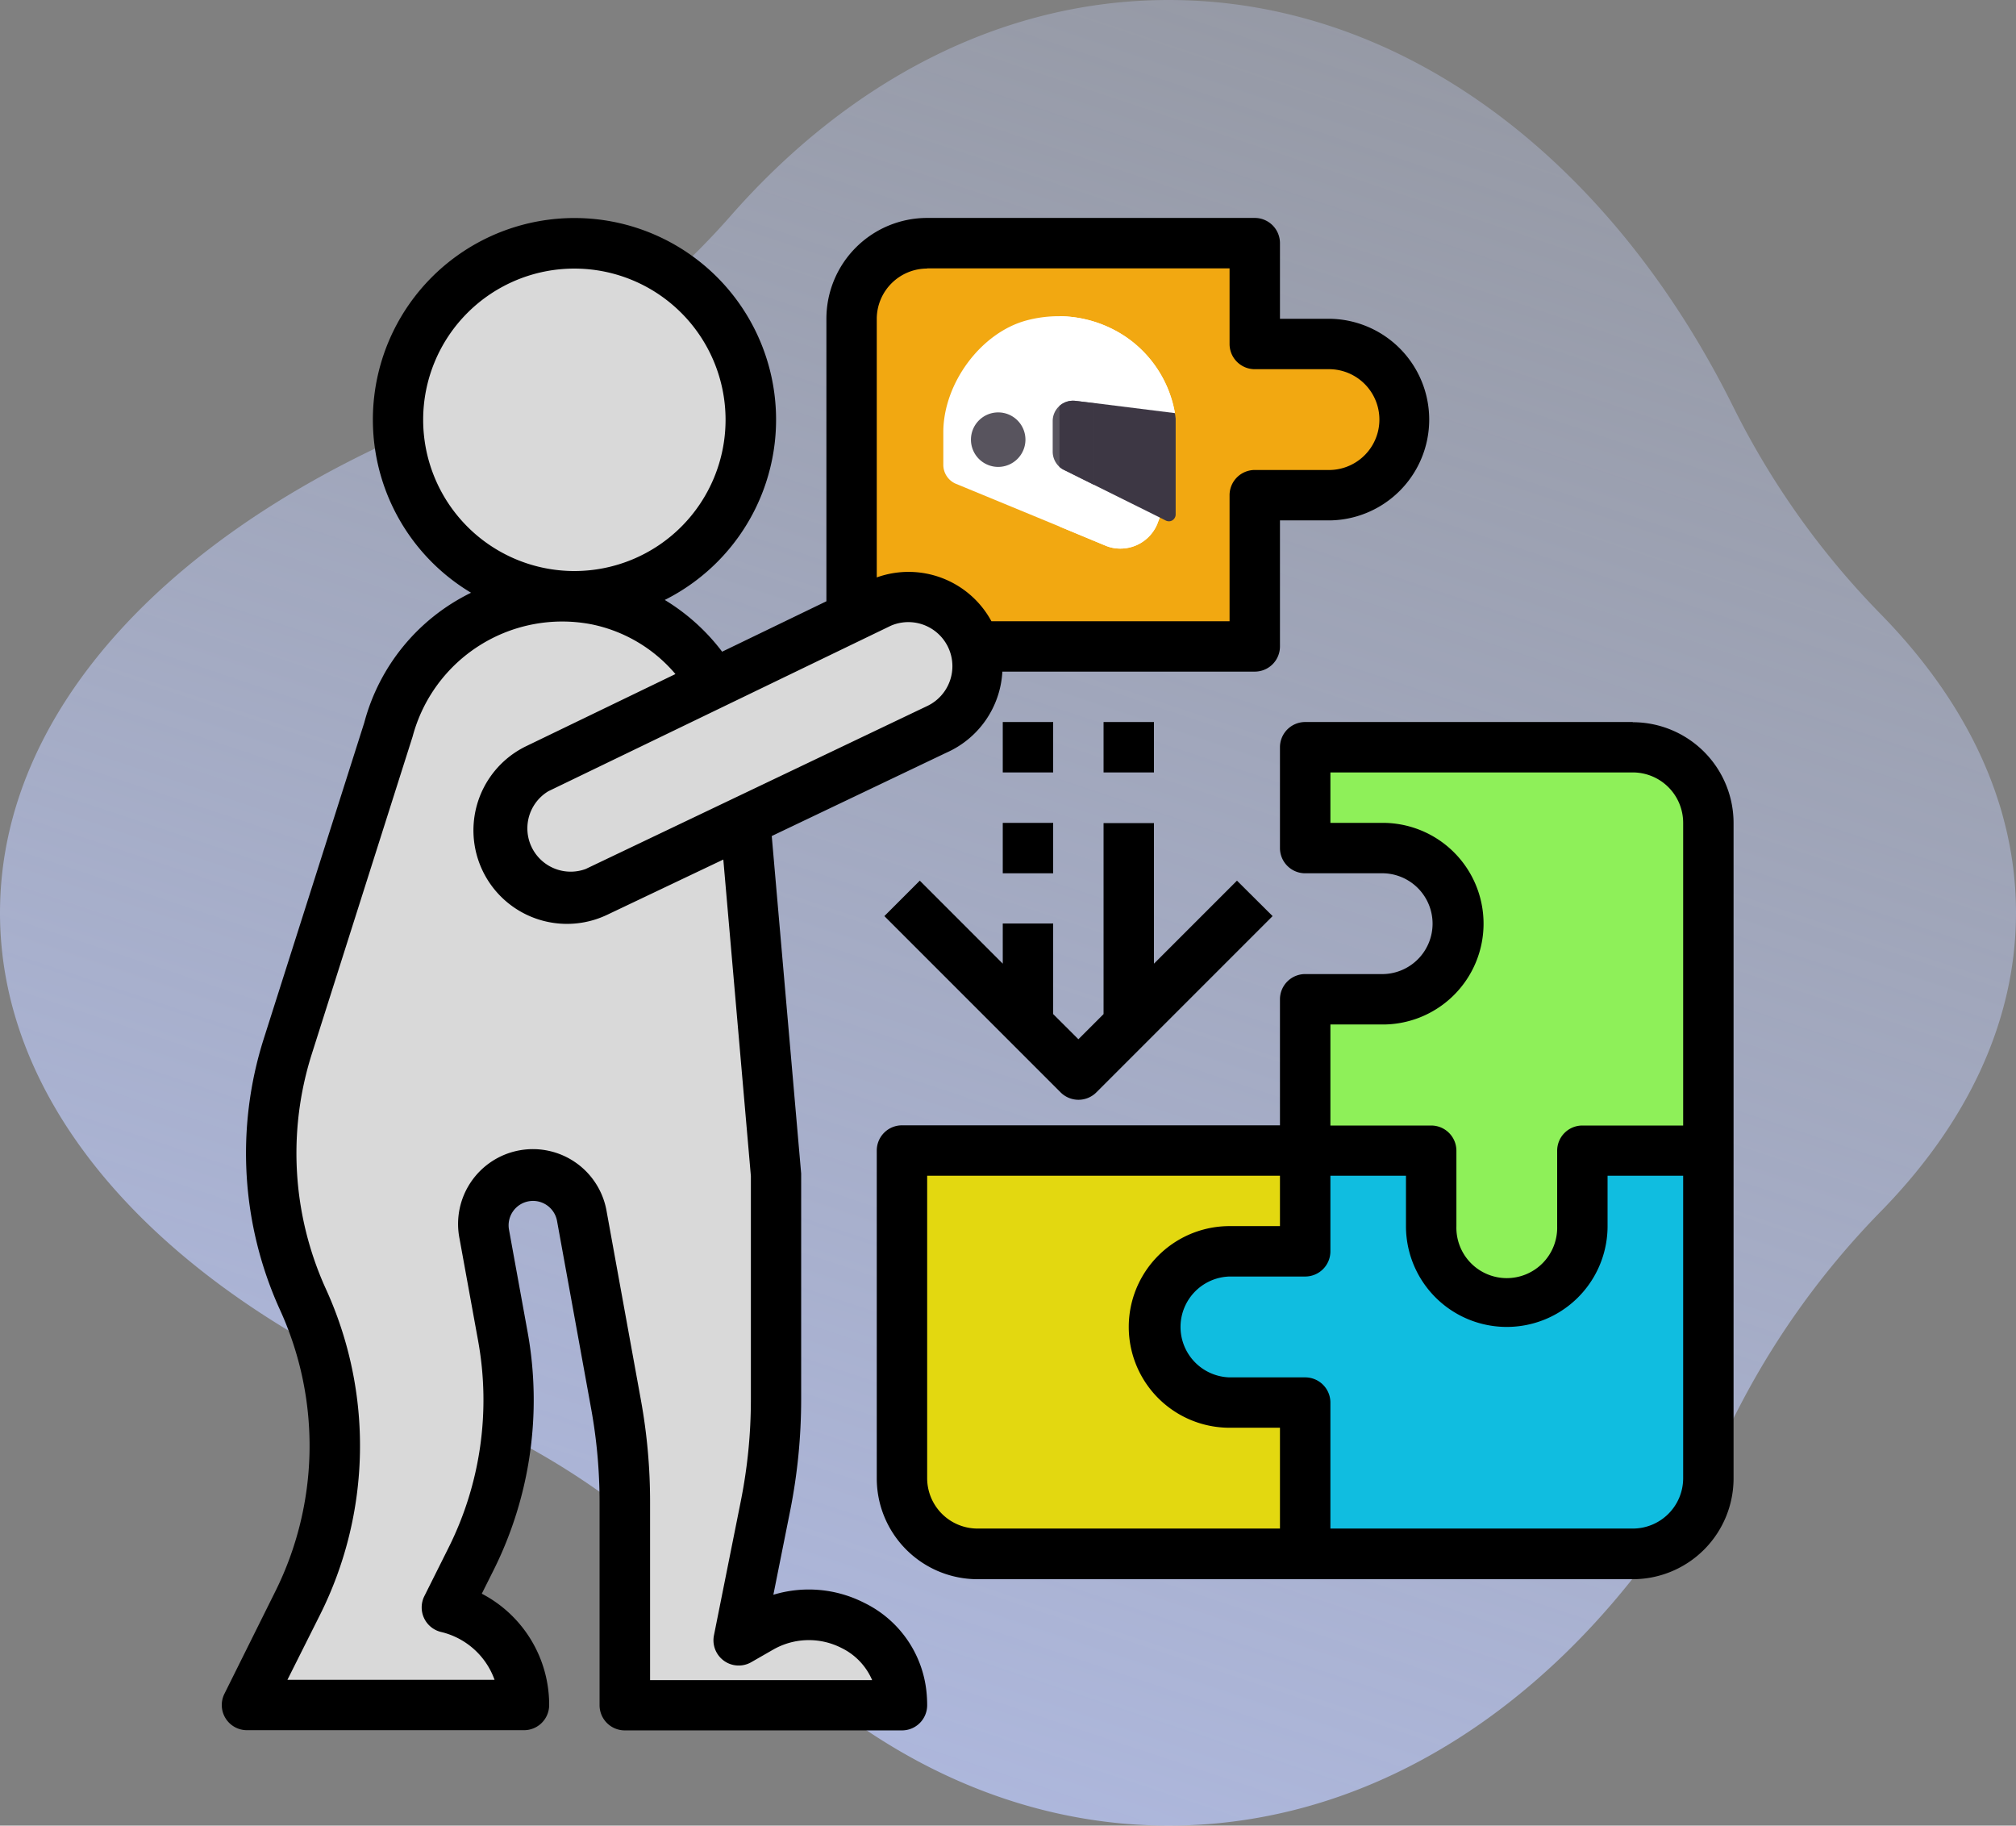 <svg xmlns="http://www.w3.org/2000/svg" xmlns:xlink="http://www.w3.org/1999/xlink" viewBox="0 0 512 463.57"><rect x="0" y="0" width="512" height="463.57" fill="#808080" stroke="none"/><defs><style>.cls-1{fill:none;}.cls-2{fill:url(#linear-gradient);}.cls-3{fill:#f2a811;}.cls-4{fill:#10bde0;}.cls-5{fill:#8ef059;}.cls-6{fill:#e3d810;}.cls-7{fill:#d9d9d9;}.cls-8{clip-path:url(#clip-path);}.cls-9{fill:#fff;}.cls-10{fill:#58545e;}.cls-11{fill:#3d3744;}</style><linearGradient id="linear-gradient" x1="433.52" y1="266.28" x2="93.52" y2="1284.28" gradientTransform="translate(0 -566)" gradientUnits="userSpaceOnUse"><stop offset="0" stop-color="#d2deff" stop-opacity="0"/><stop offset="1" stop-color="#b7c5ff"/></linearGradient><clipPath id="clip-path"><rect class="cls-1" x="239.57" y="80.29" width="59.01" height="59.01"/></clipPath></defs><g id="Layer_2" data-name="Layer 2"><g id="Layer_1-2" data-name="Layer 1"><path class="cls-2" d="M512,231.78c0-27.63-12.5-53.53-34.35-75.83a206.87,206.87,0,0,1-37.51-52.75C409.25,41,356.59,0,296.8,0c-42.48,0-81.37,20.7-111.4,55a191.52,191.52,0,0,1-73,51.37C44.58,133.62,0,179.62,0,231.78S44.58,330,112.41,357.19a191.65,191.65,0,0,1,73,51.38c30,34.3,68.92,55,111.4,55,59.79,0,112.45-41,143.34-103.2a206.87,206.87,0,0,1,37.51-52.75C499.5,285.32,512,259.42,512,231.78Z"/><path class="cls-3" d="M247.5,164.14h71.17V125.75h19.21a19.21,19.21,0,0,0,0-38.41H318.67V61.75h-83.2A19.2,19.2,0,0,0,216.27,81v75.66l7.37-3.55a17.57,17.57,0,0,1,23.86,11.08Z"/><path class="cls-4" d="M401.88,311.34a19.21,19.21,0,0,1-38.41,0v-19.2h-32v25.61h-19.2a19.2,19.2,0,1,0,0,38.39h19.2v38.4h83.2a19.2,19.2,0,0,0,19.21-19.2v-83.2h-32Z"/><path class="cls-5" d="M414.67,189.75h-83.2v25.59h19.2a19.21,19.21,0,1,1,0,38.41h-19.2v38.39h32v19.2a19.21,19.21,0,0,0,38.41,0v-19.2h32V209a19.2,19.2,0,0,0-19.21-19.2Z"/><path class="cls-6" d="M312.27,356.14a19.2,19.2,0,1,1,0-38.39h19.2V292.14H229.07v83.2a19.2,19.2,0,0,0,19.2,19.2h83.2v-38.4Z"/><path class="cls-7" d="M190.67,106.54a44.8,44.8,0,1,1-44.79-44.79,44.79,44.79,0,0,1,44.79,44.79Z"/><path class="cls-7" d="M247.5,164.14a17.57,17.57,0,0,0-23.86-11.08l-7.37,3.55-35.05,16.93a44.75,44.75,0,0,0-29.91-21.37,45.5,45.5,0,0,0-52.7,33.16l-25.5,80.32A89.85,89.85,0,0,0,77,330a89.78,89.78,0,0,1-1.42,77.29L62.67,433h70.4a25.54,25.54,0,0,0-19.58-24.82l6.2-12.42a89.71,89.71,0,0,0,8-56.21L123,313.39a12.59,12.59,0,1,1,24.78-4.48l8.69,47.82a137.74,137.74,0,0,1,2.22,24.66V433h70.4a23,23,0,0,0-.17-3,23.81,23.81,0,0,0-35.66-16.76l-5.66,3.19,6.81-34.08a137,137,0,0,0,2.68-27V298.54l-7.83-90.11,48.5-23.17a17.41,17.41,0,0,0,9.76-21.12Z"/><path d="M414.67,183.34h-83.2a6.41,6.41,0,0,0-6.4,6.41v25.59a6.41,6.41,0,0,0,6.4,6.41h19.2a12.8,12.8,0,1,1,0,25.59h-19.2a6.41,6.41,0,0,0-6.4,6.41v32h-96a6.4,6.4,0,0,0-6.4,6.39v83.2A25.61,25.61,0,0,0,248.27,401h166.4a25.61,25.61,0,0,0,25.6-25.61V209a25.61,25.61,0,0,0-25.6-25.61Zm-64,76.8a25.6,25.6,0,1,0,0-51.19H337.88V196.14h76.79A12.8,12.8,0,0,1,427.47,209v76.8H401.88a6.4,6.4,0,0,0-6.41,6.39v19.2a12.8,12.8,0,1,1-25.59,0v-19.2a6.4,6.4,0,0,0-6.41-6.39H337.88V260.14Zm-25.6,128h-76.8a12.8,12.8,0,0,1-12.8-12.8v-76.8h89.6v12.8h-12.8a25.6,25.6,0,1,0,0,51.2h12.8Zm102.4-12.8a12.79,12.79,0,0,1-12.8,12.8H337.88v-32a6.4,6.4,0,0,0-6.41-6.39h-19.2a12.81,12.81,0,0,1,0-25.61h19.2a6.4,6.4,0,0,0,6.41-6.39V298.54h19.19v12.8a25.6,25.6,0,1,0,51.2,0v-12.8h19.2Z"/><path d="M62.67,439.34h70.4a6.39,6.39,0,0,0,6.4-6.39,31.8,31.8,0,0,0-17.11-28.27l3.06-6.11a96.71,96.71,0,0,0,8.6-60.21l-4.75-26.11a6.2,6.2,0,0,1,12.2-2.22l8.69,47.82a132.61,132.61,0,0,1,2.11,23.54V433a6.4,6.4,0,0,0,6.4,6.39h70.4a6.39,6.39,0,0,0,6.4-6.39,33.18,33.18,0,0,0-.21-3.73A28.33,28.33,0,0,0,219.49,407a31,31,0,0,0-23.08-2.05l4.26-21.3a144.74,144.74,0,0,0,2.8-28.32V298L196,212.29l44.41-21.19a23.92,23.92,0,0,0,14.16-20.56h64.1a6.39,6.39,0,0,0,6.4-6.4v-32h12.81a25.6,25.6,0,0,0,0-51.19H325.07V61.75a6.4,6.4,0,0,0-6.4-6.41h-83.2A25.6,25.6,0,0,0,209.88,81v71.68l-26.48,12.8a52.24,52.24,0,0,0-14.57-13.14,51.2,51.2,0,1,0-49.2-1.83,51.35,51.35,0,0,0-27.12,33L67,263.72a96,96,0,0,0,4.11,68.89,83,83,0,0,1-1.33,71.78L57,430.09a6.39,6.39,0,0,0,5.72,9.25Zm172.5-259.91-.18.08-86.25,41.15a11,11,0,0,1-9.47-19.75l86.93-42a11.19,11.19,0,0,1,15.68,10.26,11.2,11.2,0,0,1-6.71,10.25Zm.3-111.29h76.8v19.2a6.41,6.41,0,0,0,6.4,6.41h19.21a12.8,12.8,0,0,1,0,25.59H318.67a6.41,6.41,0,0,0-6.4,6.41v32H251.79a23.93,23.93,0,0,0-29.12-11.13V81a12.81,12.81,0,0,1,12.8-12.81Zm-128,38.4A38.4,38.4,0,1,1,145.88,145a38.41,38.41,0,0,1-38.41-38.41ZM81.24,410.11a95.8,95.8,0,0,0,1.53-82.8,83.25,83.25,0,0,1-3.57-59.72L104.8,187a39.32,39.32,0,0,1,45.32-28.49,37.75,37.75,0,0,1,21.42,12.65l-37.82,18.27a23.75,23.75,0,0,0,20.54,42.83l29.44-14,7,80.37v56.74a131.57,131.57,0,0,1-2.56,25.81l-6.82,34.08a6.41,6.41,0,0,0,9.46,6.82l5.65-3.24a18.23,18.23,0,0,1,17.28-.38,16.11,16.11,0,0,1,7.79,8.17h-56.4V381.39a144.26,144.26,0,0,0-2.32-25.83l-8.69-47.82a19,19,0,1,0-37.38,6.8l4.75,26.11A83.86,83.86,0,0,1,114,392.84l-6.21,12.42a6.41,6.41,0,0,0,4.19,9.13,19.1,19.1,0,0,1,13.62,12.15H73Z"/><path d="M254.67,244.7,233.6,223.62l-9,9,44.8,44.8a6.42,6.42,0,0,0,9,0l44.8-44.8-9.05-9L293.07,244.7V209h-12.8V257.5l-6.39,6.39-6.41-6.39v-23h-12.8Z"/><rect x="254.67" y="208.95" width="12.8" height="12.8"/><rect x="254.67" y="183.34" width="12.8" height="12.8"/><rect x="280.27" y="183.34" width="12.8" height="12.8"/><g class="cls-8"><path class="cls-9" d="M298.37,104.9l-3.83,26.52c-.21.55-.42,1.07-.59,1.55a10.13,10.13,0,0,1-9.42,6.33,9.55,9.55,0,0,1-3.8-.76l-11.65-4.84-26.4-10.89a5.25,5.25,0,0,1-3.11-4.74v-8.3c0-12.34,9.45-25.19,21-28.37a31.77,31.77,0,0,1,8.55-1.11,30.66,30.66,0,0,1,16.67,5.15,29.57,29.57,0,0,1,12.62,19.46Z"/></g><path class="cls-9" d="M298.37,104.9l-3.83,26.52c-.21.55-.42,1.07-.59,1.55a10.13,10.13,0,0,1-9.42,6.33,9.55,9.55,0,0,1-3.8-.76l-11.65-4.84V80.29a30.66,30.66,0,0,1,16.67,5.15,29.57,29.57,0,0,1,12.62,19.46Z"/><path class="cls-10" d="M253.52,118.56a6.92,6.92,0,1,1,6.91-6.92,6.93,6.93,0,0,1-6.91,6.92Z"/><path class="cls-11" d="M298.37,104.9l-20.65-2.58-3.46,3v12.54l3.46,5.19,16.82,8.35,1.55.79a1.81,1.81,0,0,0,.76.18,1.64,1.64,0,0,0,.9-.25,1.77,1.77,0,0,0,.83-1.48V106.25c-.07-.45-.1-.9-.21-1.35Z"/><path class="cls-10" d="M277.72,102.3v20.75l-7.5-3.73a4.93,4.93,0,0,1-1.14-.76,5.25,5.25,0,0,1-1.73-3.88V106.9a5.14,5.14,0,0,1,1.73-3.83l0,0a5.19,5.19,0,0,1,4.08-1.28l4.53.55Z"/><path class="cls-11" d="M277.72,102.3v20.75l-7.5-3.73a4.93,4.93,0,0,1-1.14-.76V103.07l0,0a5.19,5.19,0,0,1,4.08-1.28l4.53.55Z"/></g></g></svg>